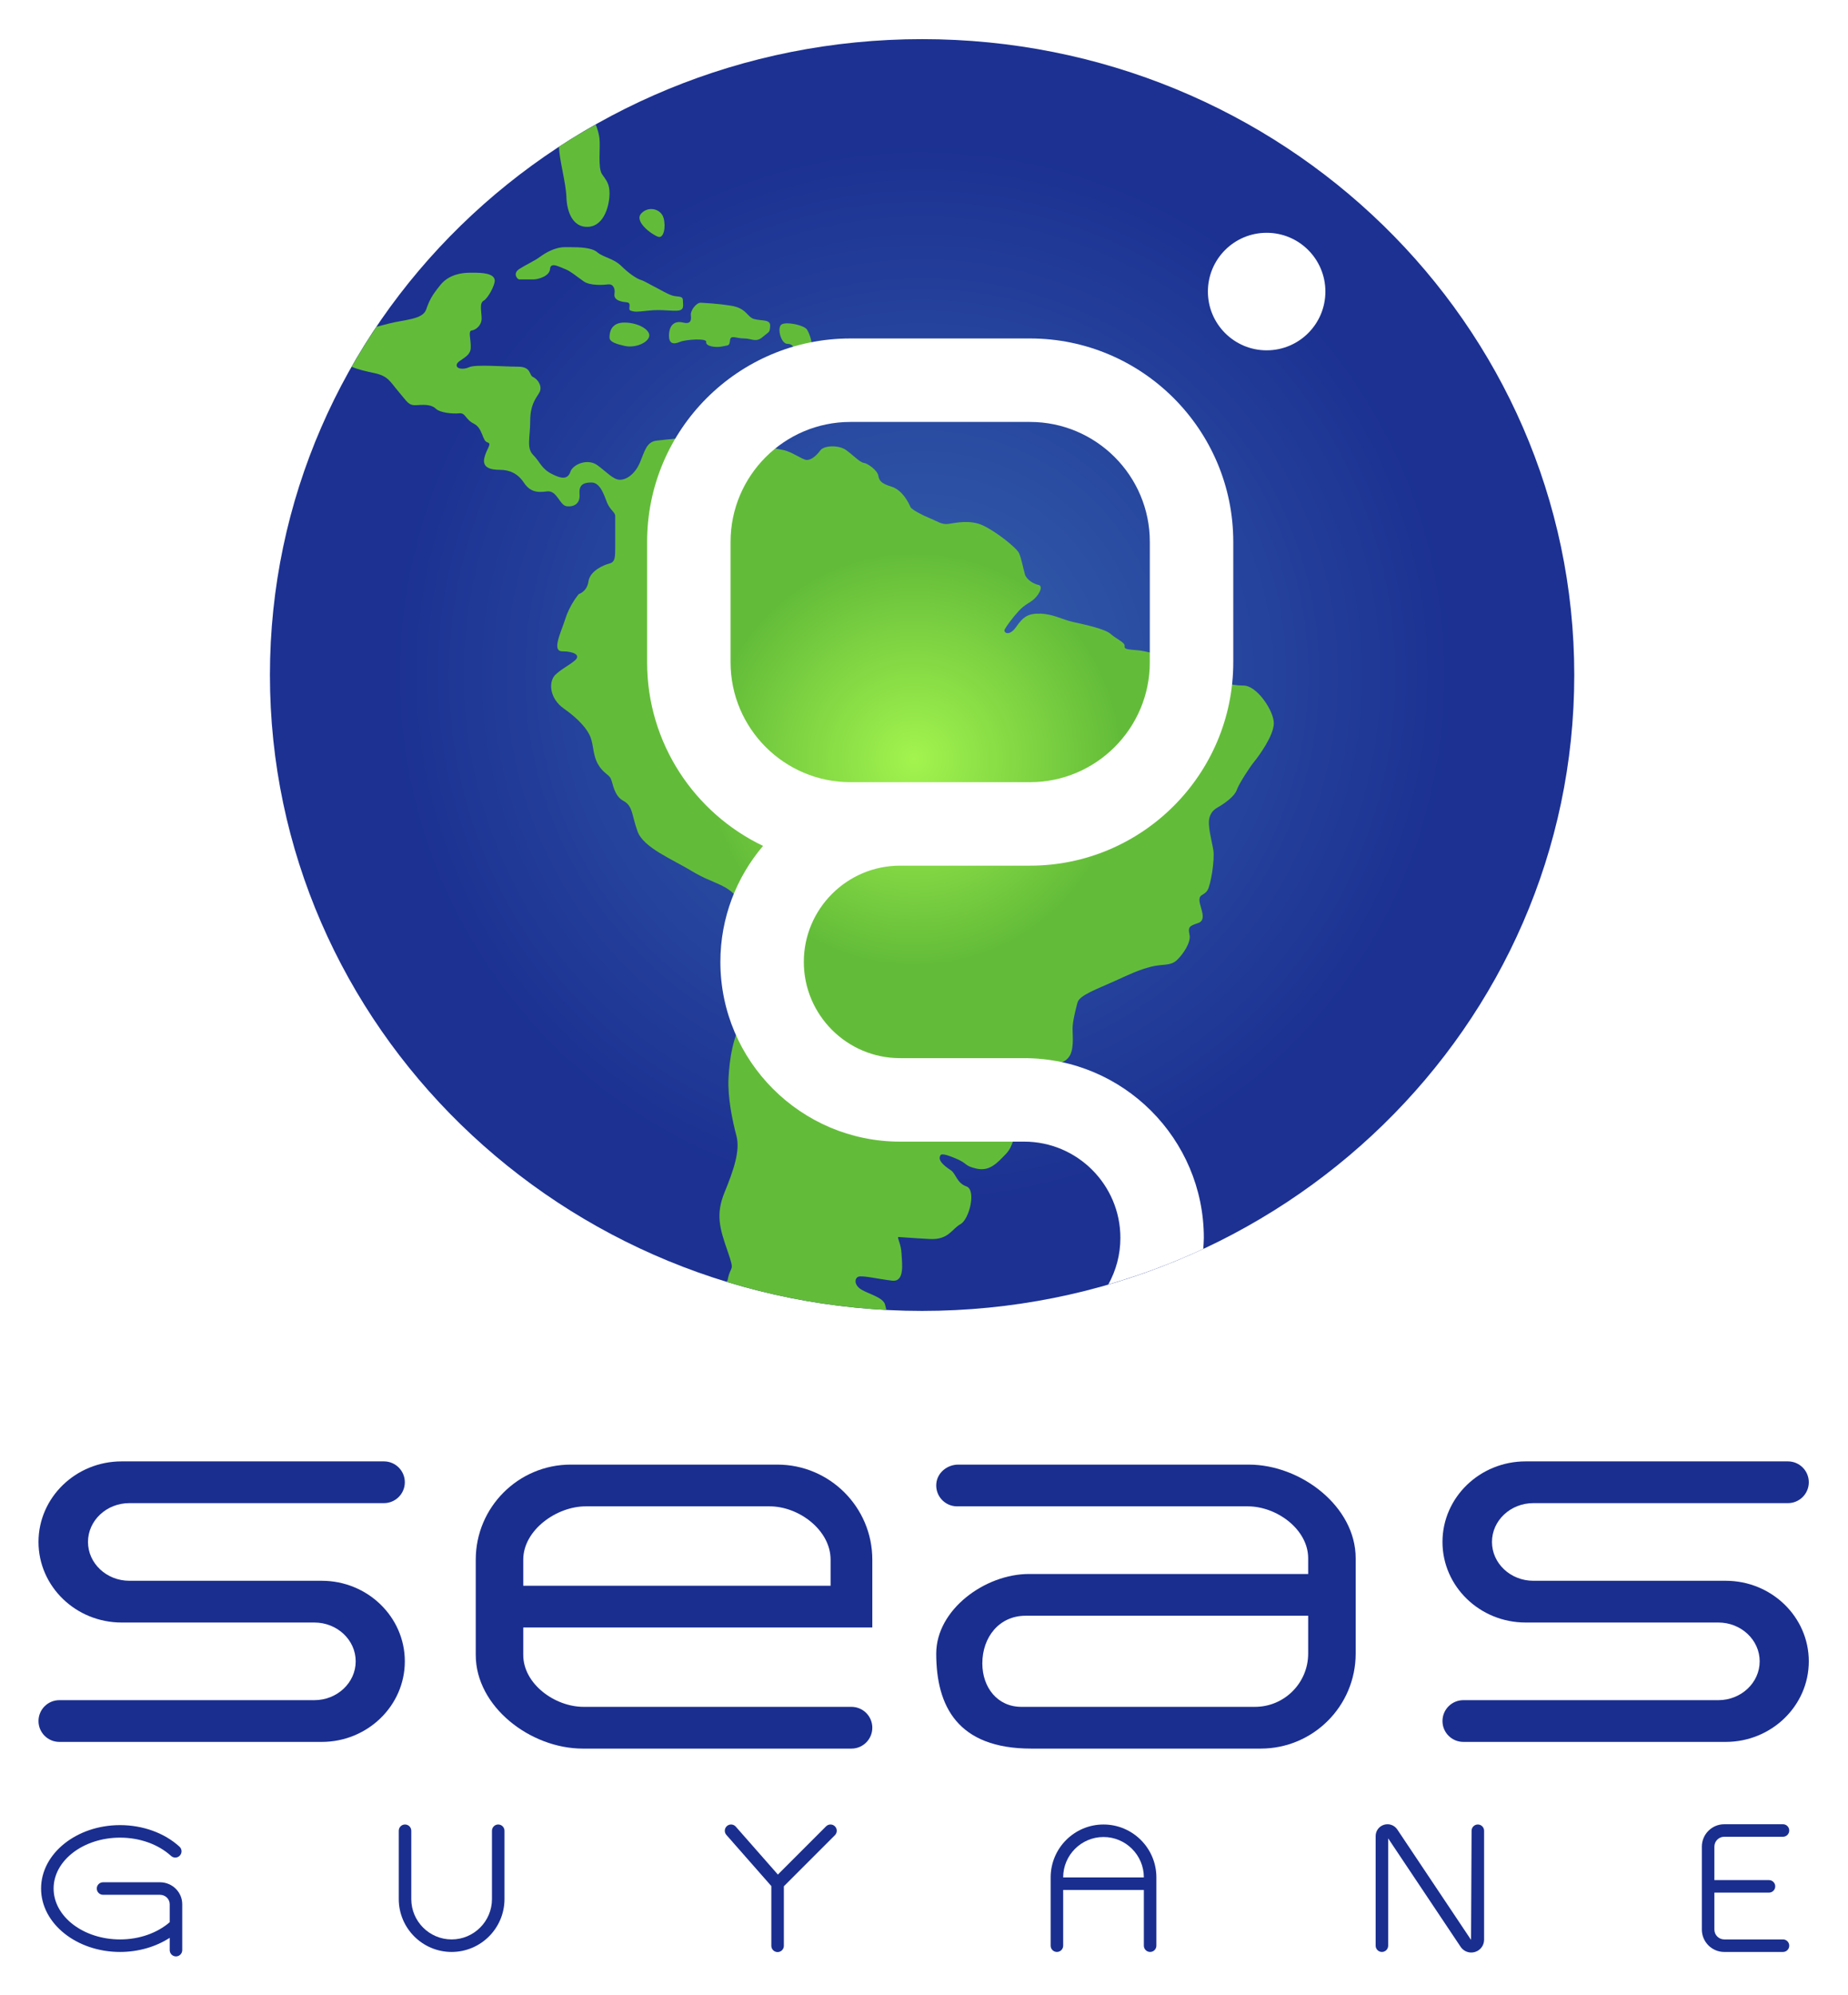 <?xml version="1.0" encoding="UTF-8" standalone="no"?>
<!-- Created with Inkscape (http://www.inkscape.org/) -->

<svg
   version="1.1"
   id="svg2"
   xml:space="preserve"
   width="717.62"
   height="774.466"
   viewBox="0 0 717.62 774.466"
   sodipodi:docname="logo.svg"
   inkscape:version="1.1.2 (0a00cf5339, 2022-02-04)"
   xmlns:inkscape="http://www.inkscape.org/namespaces/inkscape"
   xmlns:sodipodi="http://sodipodi.sourceforge.net/DTD/sodipodi-0.dtd"
   xmlns="http://www.w3.org/2000/svg"
   xmlns:svg="http://www.w3.org/2000/svg"><sodipodi:namedview
     id="namedview106"
     pagecolor="#ffffff"
     bordercolor="#666666"
     borderopacity="1.0"
     inkscape:pageshadow="2"
     inkscape:pageopacity="0.0"
     inkscape:pagecheckerboard="0"
     showgrid="false"
     inkscape:snap-bbox="true"
     inkscape:snap-global="true"
     inkscape:bbox-nodes="true"
     inkscape:snap-page="true"
     inkscape:zoom="0.98261307"
     inkscape:cx="358.73734"
     inkscape:cy="387.23279"
     inkscape:window-width="1920"
     inkscape:window-height="1008"
     inkscape:window-x="0"
     inkscape:window-y="0"
     inkscape:window-maximized="1"
     inkscape:current-layer="svg2" /><defs
     id="defs6"><radialGradient
       fx="0"
       fy="0"
       cx="0"
       cy="0"
       r="1"
       gradientUnits="userSpaceOnUse"
       gradientTransform="matrix(187.6,0,0,-187.6,409.913,398.601)"
       spreadMethod="pad"
       id="radialGradient28"><stop
         style="stop-opacity:1;stop-color:#3562ae"
         offset="0"
         id="stop22" /><stop
         style="stop-opacity:1;stop-color:#1c3192"
         offset="0.825"
         id="stop24" /><stop
         style="stop-opacity:1;stop-color:#1c3192"
         offset="1"
         id="stop26" /></radialGradient><radialGradient
       fx="0"
       fy="0"
       cx="0"
       cy="0"
       r="1"
       gradientUnits="userSpaceOnUse"
       gradientTransform="matrix(160.075,0,0,-160.075,407.558,374.102)"
       spreadMethod="pad"
       id="radialGradient50"><stop
         style="stop-opacity:1;stop-color:#a3f44e"
         offset="0"
         id="stop44" /><stop
         style="stop-opacity:1;stop-color:#63bc39"
         offset="0.375"
         id="stop46" /><stop
         style="stop-opacity:1;stop-color:#63bc39"
         offset="1"
         id="stop48" /></radialGradient><radialGradient
       fx="0"
       fy="0"
       cx="0"
       cy="0"
       r="1"
       gradientUnits="userSpaceOnUse"
       gradientTransform="matrix(160.075,0,0,-160.075,407.558,374.102)"
       spreadMethod="pad"
       id="radialGradient72"><stop
         style="stop-opacity:1;stop-color:#a3f44e"
         offset="0"
         id="stop66" /><stop
         style="stop-opacity:1;stop-color:#63bc39"
         offset="0.375"
         id="stop68" /><stop
         style="stop-opacity:1;stop-color:#63bc39"
         offset="1"
         id="stop70" /></radialGradient><radialGradient
       fx="0"
       fy="0"
       cx="0"
       cy="0"
       r="1"
       gradientUnits="userSpaceOnUse"
       gradientTransform="matrix(160.075,0,0,-160.075,407.558,374.102)"
       spreadMethod="pad"
       id="radialGradient94"><stop
         style="stop-opacity:1;stop-color:#a3f44e"
         offset="0"
         id="stop88" /><stop
         style="stop-opacity:1;stop-color:#63bc39"
         offset="0.375"
         id="stop90" /><stop
         style="stop-opacity:1;stop-color:#63bc39"
         offset="1"
         id="stop92" /></radialGradient><radialGradient
       fx="0"
       fy="0"
       cx="0"
       cy="0"
       r="1"
       gradientUnits="userSpaceOnUse"
       gradientTransform="matrix(160.075,0,0,-160.075,407.558,374.102)"
       spreadMethod="pad"
       id="radialGradient116"><stop
         style="stop-opacity:1;stop-color:#a3f44e"
         offset="0"
         id="stop110" /><stop
         style="stop-opacity:1;stop-color:#63bc39"
         offset="0.375"
         id="stop112" /><stop
         style="stop-opacity:1;stop-color:#63bc39"
         offset="1"
         id="stop114" /></radialGradient><radialGradient
       fx="0"
       fy="0"
       cx="0"
       cy="0"
       r="1"
       gradientUnits="userSpaceOnUse"
       gradientTransform="matrix(160.075,0,0,-160.075,407.558,374.102)"
       spreadMethod="pad"
       id="radialGradient138"><stop
         style="stop-opacity:1;stop-color:#a3f44e"
         offset="0"
         id="stop132" /><stop
         style="stop-opacity:1;stop-color:#63bc39"
         offset="0.375"
         id="stop134" /><stop
         style="stop-opacity:1;stop-color:#63bc39"
         offset="1"
         id="stop136" /></radialGradient><radialGradient
       fx="0"
       fy="0"
       cx="0"
       cy="0"
       r="1"
       gradientUnits="userSpaceOnUse"
       gradientTransform="matrix(160.075,0,0,-160.075,407.558,374.102)"
       spreadMethod="pad"
       id="radialGradient160"><stop
         style="stop-opacity:1;stop-color:#a3f44e"
         offset="0"
         id="stop154" /><stop
         style="stop-opacity:1;stop-color:#63bc39"
         offset="0.375"
         id="stop156" /><stop
         style="stop-opacity:1;stop-color:#63bc39"
         offset="1"
         id="stop158" /></radialGradient><radialGradient
       fx="0"
       fy="0"
       cx="0"
       cy="0"
       r="1"
       gradientUnits="userSpaceOnUse"
       gradientTransform="matrix(160.075,0,0,-160.075,407.558,374.102)"
       spreadMethod="pad"
       id="radialGradient182"><stop
         style="stop-opacity:1;stop-color:#a3f44e"
         offset="0"
         id="stop176" /><stop
         style="stop-opacity:1;stop-color:#63bc39"
         offset="0.375"
         id="stop178" /><stop
         style="stop-opacity:1;stop-color:#63bc39"
         offset="1"
         id="stop180" /></radialGradient><clipPath
       clipPathUnits="userSpaceOnUse"
       id="clipPath192"><path
         d="M 0,595.276 H 841.89 V 0 H 0 Z"
         id="path190" /></clipPath></defs><rect
     style="fill:#ffffff;fill-opacity:1;stroke-width:1.002;stroke-linecap:round;stroke-linejoin:round"
     id="rect945"
     width="717.62"
     height="774.466"
     x="0"
     y="0" /><g
     id="g8"
     transform="matrix(1.333,0,0,-1.333,-188.342,793.38)"><g
       id="g1123"><g
         id="g10"><g
           id="g12"><g
             id="g18"><g
               id="g20"><path
                 d="m 219.927,398.601 c 0,-102.274 85.06,-185.184 189.985,-185.184 v 0 c 104.927,0 189.987,82.91 189.987,185.184 v 0 c 0,102.274 -85.06,185.184 -189.987,185.184 v 0 c -104.925,0 -189.985,-82.91 -189.985,-185.184"
                 style="fill:url(#radialGradient28);stroke:none"
                 id="path30" /></g></g></g></g><g
         id="g32"><g
           id="g34"><g
             id="g40"><g
               id="g42"><path
                 d="m 305.857,523.201 c -3.033,0 -5.776,-1.734 -7.366,-2.889 v 0 c -1.588,-1.156 -3.899,-2.167 -5.921,-3.466 v 0 c -2.021,-1.3 -0.578,-3.033 0,-3.033 v 0 h 4.189 c 1.155,0 4.621,0.866 4.765,3.033 v 0 c 0.145,2.166 2.744,0.577 4.333,0 v 0 c 1.588,-0.578 3.611,-2.311 5.488,-3.611 v 0 c 1.878,-1.3 5.619,-1.065 7.221,-0.867 v 0 c 1.166,0.145 2.022,-1.011 1.733,-2.743 v 0 c -0.289,-1.733 1.589,-2.311 3.466,-2.455 v 0 c 1.877,-0.145 0.145,-2.166 1.301,-2.48 v 0 c 1.154,-0.312 1.299,-0.409 5.054,0.025 v 0 c 2.189,0.252 3.985,0.161 5.532,0.069 v 0 c 1.106,-0.065 2.086,-0.131 2.989,-0.069 v 0 c 2.166,0.144 1.589,1.588 1.589,3.032 v 0 c 0,1.444 -1.734,0.866 -3.322,1.444 v 0 c -1.589,0.578 -3.177,1.589 -4.622,2.311 v 0 c -1.444,0.722 -3.322,1.878 -4.332,2.167 v 0 c -1.011,0.289 -3.322,1.732 -5.632,4.019 v 0 c -2.312,2.287 -5.2,2.48 -7.077,4.068 v 0 c -1.589,1.345 -5.042,1.448 -7.904,1.448 v 0 c -0.519,0 -1.019,-0.003 -1.484,-0.003"
                 style="fill:url(#radialGradient50);stroke:none"
                 id="path52" /></g></g></g></g><g
         id="g54"><g
           id="g56"><g
             id="g62"><g
               id="g64"><path
                 d="m 318.855,496.915 c 0,-1.299 1.801,-1.866 4.332,-2.454 v 0 c 3.104,-0.722 6.788,0.866 7.222,2.743 v 0 c 0.433,1.878 -3.178,4.044 -7.222,4.044 v 0 c -4.043,0 -4.332,-3.032 -4.332,-4.333"
                 style="fill:url(#radialGradient72);stroke:none"
                 id="path74" /></g></g></g></g><g
         id="g76"><g
           id="g78"><g
             id="g84"><g
               id="g86"><path
                 d="m 342.54,503.415 c 0.145,-1.3 0.145,-2.744 -2.241,-2.167 v 0 c -2.385,0.578 -3.969,-0.577 -4.114,-3.482 v 0 c -0.144,-2.905 1.445,-2.872 3.178,-2.15 v 0 c 1.732,0.722 7.905,1.127 7.654,0 v 0 c -0.288,-1.3 2.889,-1.733 4.622,-1.333 v 0 c 1.732,0.399 2.166,0.033 2.31,1.766 v 0 c 0.144,1.733 1.734,0.578 4.044,0.578 v 0 c 2.311,0 3.466,-1.3 5.488,0.433 v 0 c 2.022,1.733 2.022,1.156 2.166,3.177 v 0 c 0.145,2.022 -2.455,1.445 -4.621,2.022 v 0 c -2.166,0.578 -2.166,3.177 -6.788,3.899 v 0 c -4.621,0.723 -7.221,0.723 -8.665,0.867 v 0 c -0.041,0.004 -0.082,0.006 -0.124,0.006 v 0 c -1.418,0 -3.049,-2.353 -2.909,-3.616"
                 style="fill:url(#radialGradient94);stroke:none"
                 id="path96" /></g></g></g></g><g
         id="g98"><g
           id="g100"><g
             id="g106"><g
               id="g108"><path
                 d="m 368.824,500.585 c -1.155,-1.096 0,-5.547 1.878,-5.547 v 0 c 1.877,0 1.778,-1.478 3.033,-3.466 v 0 c 1.444,-2.289 3.611,-1.3 4.044,1.011 v 0 c 0.433,2.311 -0.578,5.344 -1.416,6.643 v 0 c -0.604,0.936 -3.646,1.797 -5.734,1.797 v 0 c -0.813,0 -1.481,-0.131 -1.805,-0.438"
                 style="fill:url(#radialGradient116);stroke:none"
                 id="path118" /></g></g></g></g><g
         id="g120"><g
           id="g122"><g
             id="g128"><g
               id="g130"><path
                 d="m 328.098,533.021 c -2.167,-2.311 3,-6.124 4.91,-6.788 v 0 c 1.663,-0.577 2.311,2.889 1.589,5.488 v 0 c -0.443,1.594 -1.972,2.59 -3.587,2.591 v 0 c -1.02,0 -2.074,-0.397 -2.912,-1.291"
                 style="fill:url(#radialGradient138);stroke:none"
                 id="path140" /></g></g></g></g><g
         id="g142"><g
           id="g144"><g
             id="g150"><g
               id="g152"><path
                 d="m 278.165,515.763 c -2.311,0 -6.102,-0.506 -8.557,-3.539 v 0 c -2.456,-3.033 -3.177,-4.332 -4.189,-7.22 v 0 c -1.011,-2.889 -6.354,-2.889 -10.832,-4.044 v 0 c -1.559,-0.403 -2.652,-0.697 -3.606,-0.938 v 0 c -2.55,-3.79 -4.971,-7.671 -7.237,-11.648 v 0 c 1.859,-0.819 4.25,-1.342 6.656,-1.857 v 0 c 4.043,-0.866 4.476,-2.455 7.077,-5.488 v 0 c 2.599,-3.033 2.816,-4.043 5.415,-3.827 v 0 c 2.6,0.216 4.332,0 5.416,-1.083 v 0 c 1.083,-1.083 4.765,-1.517 6.715,-1.3 v 0 c 1.95,0.217 1.733,-1.733 4.332,-3.033 v 0 c 2.601,-1.299 2.384,-4.982 3.9,-5.415 v 0 c 1.517,-0.434 -0.217,-1.733 -0.867,-4.549 v 0 c -0.649,-2.817 1.734,-3.466 4.55,-3.466 v 0 c 2.816,0 5.199,-1.084 6.932,-3.683 v 0 c 1.733,-2.6 3.683,-3.033 6.716,-2.6 v 0 c 3.033,0.434 3.682,-4.116 5.849,-4.333 v 0 c 2.166,-0.217 3.899,0.867 3.682,3.466 v 0 c -0.216,2.6 0.867,3.467 3.466,3.467 v 0 c 2.601,0 3.683,-3.683 4.55,-5.849 v 0 c 0.867,-2.167 2.383,-2.817 2.383,-3.9 v 0 -8.665 c 0,-3.466 0,-4.767 -1.733,-5.199 v 0 c -1.733,-0.433 -5.633,-2.167 -6.065,-5.2 v 0 c -0.434,-3.032 -2.817,-3.683 -2.817,-3.683 v 0 c 0,0 -2.6,-3.033 -3.899,-7.148 v 0 c -1.301,-4.116 -4.117,-9.532 -0.867,-9.532 v 0 c 3.25,0 5.415,-1.083 3.683,-2.599 v 0 c -1.733,-1.517 -3.466,-2.167 -5.632,-4.116 v 0 c -2.167,-1.95 -1.951,-6.933 2.382,-9.966 v 0 c 4.333,-3.033 6.933,-6.065 7.799,-8.448 v 0 c 0.866,-2.383 0.65,-5.199 2.167,-7.799 v 0 c 1.516,-2.6 3.032,-2.817 3.682,-4.116 v 0 c 0.65,-1.3 0.866,-4.983 3.682,-6.499 v 0 c 2.817,-1.517 2.384,-4.116 4.117,-8.882 v 0 c 1.732,-4.766 9.965,-8.015 16.031,-11.698 v 0 c 6.065,-3.682 10.47,-3.61 13.647,-8.521 v 0 c 3.177,-4.91 5.489,-26.284 1.734,-32.928 v 0 c -3.756,-6.643 -4.622,-13.287 -4.909,-18.774 v 0 c -0.286,-5.488 1.153,-12.421 2.309,-16.754 v 0 c 1.155,-4.332 -0.867,-10.108 -3.466,-16.463 v 0 c -2.6,-6.355 -1.445,-10.399 0.867,-17.042 v 0 c 2.31,-6.643 0.865,-3.755 0,-8.665 v 0 c 0,0 -0.178,-0.105 -0.44,-0.277 v 0 c 14.868,-4.563 30.523,-7.393 46.719,-8.245 v 0 c -0.154,0.602 -0.287,1.11 -0.354,1.445 v 0 c -0.433,2.167 -4.766,3.177 -6.932,4.477 v 0 c -2.166,1.3 -2.022,3.322 -0.867,3.755 v 0 c 1.156,0.434 6.066,-0.722 9.821,-1.155 v 0 c 3.755,-0.434 2.888,5.054 2.744,7.943 v 0 c -0.145,2.889 -1.444,4.766 -0.867,4.766 v 0 c 0.578,0 3.611,-0.289 9.099,-0.578 v 0 c 5.488,-0.289 6.354,2.888 8.954,4.333 v 0 c 2.6,1.444 4.622,9.965 1.733,10.976 v 0 c -2.888,1.011 -3.033,3.755 -4.622,4.766 v 0 c -1.588,1.01 -3.32,2.455 -3.177,3.61 v 0 c 0.145,1.155 0.578,1.444 4.477,-0.144 v 0 c 3.9,-1.589 2.455,-2.167 6.211,-3.033 v 0 c 3.755,-0.866 5.921,1.444 8.665,4.332 v 0 c 2.744,2.889 2.455,7.511 4.622,12.999 v 0 c 2.166,5.487 6.354,8.231 8.665,11.264 v 0 c 2.31,3.033 2.888,1.589 4.765,3.611 v 0 c 1.878,2.022 1.3,6.499 1.3,8.52 v 0 c 0,2.023 0.867,5.489 1.445,7.655 v 0 c 0.577,2.166 6.065,4.044 10.831,6.234 v 0 c 4.765,2.191 7.222,3.298 10.543,4.164 v 0 c 3.321,0.867 5.633,0.144 7.51,1.878 v 0 c 1.878,1.732 4.188,5.199 3.755,7.365 v 0 c -0.434,2.167 -0.289,2.6 2.455,3.466 v 0 c 2.744,0.867 0.578,4.477 0.433,6.499 v 0 c -0.144,2.023 1.3,1.445 2.311,3.033 v 0 c 1.011,1.589 2.167,8.954 1.733,11.699 v 0 c -0.433,2.744 -1.733,7.076 -1.156,9.386 v 0 c 0.578,2.312 2.166,2.89 3.322,3.611 v 0 c 1.156,0.722 4.044,2.744 4.621,4.477 v 0 c 0.578,1.733 3.755,6.644 5.056,8.232 v 0 c 1.299,1.589 5.776,7.655 5.776,11.265 v 0 c 0,3.61 -4.91,10.976 -8.809,10.976 v 0 c -3.9,0 -8.665,1.3 -12.42,4.044 v 0 c -3.756,2.744 -14.876,5.921 -18.197,6.21 v 0 c -3.322,0.289 -4.189,0.289 -4.045,1.299 v 0 c 0.145,1.012 -2.455,2.023 -4.044,3.467 v 0 c -1.588,1.444 -7.509,2.744 -10.831,3.466 v 0 c -3.321,0.722 -5.776,2.31 -9.553,2.455 v 0 c -3.775,0.144 -5.178,-1.011 -7.2,-3.9 v 0 c -2.022,-2.888 -3.755,-1.588 -3.322,-0.721 v 0 c 0.434,0.866 2.312,3.466 4.189,5.488 v 0 c 1.877,2.021 3.177,2.166 4.621,3.61 v 0 c 1.444,1.444 2.456,3.611 1.011,3.899 v 0 c -1.444,0.289 -3.466,1.589 -3.9,3.034 v 0 c -0.432,1.444 -1.01,4.621 -1.732,6.209 v 0 c -0.723,1.589 -6.788,6.355 -10.543,8.088 v 0 c -3.754,1.733 -7.943,0.722 -9.965,0.434 v 0 c -2.022,-0.289 -3.177,0.722 -5.344,1.588 v 0 c -2.166,0.867 -5.488,2.599 -5.777,3.321 v 0 c -0.289,0.723 -2.166,4.911 -5.487,5.922 v 0 c -3.322,1.011 -3.611,1.878 -3.9,3.321 v 0 c -0.289,1.445 -3.033,3.467 -4.188,3.611 v 0 c -1.155,0.145 -3.177,2.311 -5.199,3.755 v 0 c -2.022,1.444 -6.355,1.444 -7.51,-0.144 v 0 c -1.156,-1.589 -2.744,-2.889 -4.044,-2.744 v 0 c -1.299,0.144 -4.333,2.455 -6.788,2.888 v 0 c -2.455,0.434 -15.742,3.322 -22.096,3.611 v 0 c -6.354,0.288 -11.409,-0.578 -14.587,-0.867 v 0 c -3.177,-0.289 -3.61,-3.177 -5.054,-6.499 v 0 c -1.445,-3.322 -3.9,-4.91 -5.777,-4.91 v 0 c -1.878,0 -3.611,2.022 -6.499,4.188 v 0 c -2.888,2.167 -7.221,0.289 -7.944,-1.877 v 0 c -0.721,-2.167 -2.455,-2.167 -5.487,-0.578 v 0 c -3.033,1.588 -3.322,3.466 -5.344,5.488 v 0 c -2.022,2.022 -0.867,5.199 -0.867,9.82 v 0 c 0,4.622 1.445,6.355 2.6,8.232 v 0 c 1.156,1.878 -0.433,4.044 -1.733,4.622 v 0 c -1.3,0.578 -0.433,3.033 -4.477,3.033 v 0 c -4.043,0 -12.276,0.722 -14.153,-0.145 v 0 c -1.877,-0.866 -4.044,-0.433 -3.611,0.867 v 0 c 0.434,1.299 3.9,2.022 4.044,4.621 v 0 c 0.145,2.6 -0.866,5.055 0.289,5.199 v 0 c 1.155,0.145 2.889,1.445 2.889,3.466 v 0 c 0,2.023 -0.723,4.478 0.577,5.2 v 0 c 1.3,0.721 3.309,4.546 3.249,5.885 v 0 c -0.094,2.144 -3.812,2.278 -6.288,2.278 v 0 c -0.353,0 -0.68,-0.003 -0.968,-0.003"
                 style="fill:url(#radialGradient160);stroke:none"
                 id="path162" /></g></g></g></g><g
         id="g164"><g
           id="g166"><g
             id="g172"><g
               id="g174"><path
                 d="m 304.137,552.438 c 0.071,-3.794 2.011,-10.398 2.154,-14.651 v 0 c 0.144,-4.333 1.882,-8.928 6.354,-8.665 v 0 c 4.91,0.289 6.21,6.787 6.21,9.676 v 0 c 10e-4,2.888 -0.866,3.754 -2.167,5.632 v 0 c -1.299,1.877 -0.433,7.654 -0.774,10.543 v 0 c -0.118,0.996 -0.512,2.504 -1.062,3.938 v 0 c -3.643,-2.057 -7.231,-4.192 -10.715,-6.473"
                 style="fill:url(#radialGradient182);stroke:none"
                 id="path184" /></g></g></g></g><g
         id="g186"><g
           id="g188"
           clip-path="url(#clipPath192)"><g
             id="g194"
             transform="translate(476.25,402.302)"><path
               d="m 0,0 c 0,-19.248 -15.66,-34.908 -34.908,-34.908 h -6.119 -31.737 -14.461 c -19.248,0 -34.907,15.66 -34.907,34.908 v 35.094 c 0,19.248 15.659,34.908 34.907,34.908 h 52.317 C -15.66,70.002 0,54.342 0,35.094 Z m -34.908,94.313 h -52.317 c -32.653,0 -59.218,-26.565 -59.218,-59.219 V 0 c 0,-23.549 13.819,-43.927 33.771,-53.463 -7.738,-9.126 -12.432,-20.911 -12.432,-33.786 0,-28.859 23.48,-52.339 52.34,-52.339 h 14.107 5.174 16.88 c 15.456,0 28.029,-12.576 28.029,-28.031 0,-4.919 -1.283,-9.54 -3.517,-13.562 9.554,2.77 18.806,6.224 27.665,10.357 0.065,1.066 0.163,2.123 0.163,3.205 0,28.862 -23.48,52.342 -52.34,52.342 h -16.88 -5.174 -14.107 c -15.456,0 -28.029,12.573 -28.029,28.028 0,15.456 12.573,28.03 28.029,28.03 h 31.737 6.119 c 32.654,0 59.219,26.565 59.219,59.219 v 35.094 c 0,32.654 -26.565,59.219 -59.219,59.219"
               style="fill:#ffffff;fill-opacity:1;fill-rule:nonzero;stroke:none"
               id="path196" /></g><g
             id="g198"
             transform="translate(527.399,510.275)"><path
               d="m 0,0 c 0,-9.452 -7.662,-17.114 -17.114,-17.114 -9.452,0 -17.114,7.662 -17.114,17.114 0,9.452 7.662,17.114 17.114,17.114 C -7.662,17.114 0,9.452 0,0"
               style="fill:#ffffff;fill-opacity:1;fill-rule:nonzero;stroke:none"
               id="path200" /></g><g
             id="g202"
             transform="translate(178.972,157.441)"><path
               d="m 0,0 h 74.172 c 3.357,0 6.078,2.721 6.078,6.078 0,3.357 -2.721,6.077 -6.078,6.077 H -2.263 c -13.346,0 -24.202,-10.524 -24.202,-23.461 0,-12.936 10.856,-23.463 24.202,-23.463 H 21.494 32.29 53.892 c 6.643,0 12.048,-5.071 12.048,-11.305 0,-6.235 -5.405,-11.308 -12.048,-11.308 h -74.28 c -3.357,0 -6.077,-2.721 -6.077,-6.078 0,-3.357 2.72,-6.078 6.077,-6.078 h 76.435 c 13.346,0 24.203,10.525 24.203,23.464 0,12.936 -10.857,23.461 -24.203,23.461 H 32.29 21.494 0 c -6.643,0 -12.047,5.073 -12.047,11.307 C -12.047,-5.071 -6.643,0 0,0"
               style="fill:#1a2e90;fill-opacity:1;fill-rule:nonzero;stroke:none"
               id="path204" /></g><g
             id="g206"
             transform="translate(644.019,134.827)"><path
               d="m 0,0 h -23.757 -10.796 -21.494 c -6.643,0 -12.047,5.073 -12.047,11.308 0,6.234 5.404,11.305 12.047,11.305 h 74.172 c 3.357,0 6.078,2.721 6.078,6.078 0,3.357 -2.721,6.078 -6.078,6.078 h -76.434 c -13.346,0 -24.203,-10.525 -24.203,-23.461 0,-12.937 10.857,-23.463 24.203,-23.463 h 23.756 10.796 21.603 c 6.643,0 12.047,-5.072 12.047,-11.306 0,-6.234 -5.404,-11.308 -12.047,-11.308 h -74.28 c -3.357,0 -6.078,-2.721 -6.078,-6.078 0,-3.357 2.721,-6.077 6.078,-6.077 H 0 c 13.346,0 24.203,10.524 24.203,23.463 C 24.203,-10.524 13.346,0 0,0"
               style="fill:#1a2e90;fill-opacity:1;fill-rule:nonzero;stroke:none"
               id="path208" /></g><g
             id="g210"
             transform="translate(383.255,133.384)"><path
               d="M 0,0 H -2.299 -89.53 v 7.607 c 0,8.554 9.644,15.512 18.198,15.512 h 53.58 C -9.198,23.119 0,16.161 0,7.607 Z m -15.514,35.275 h -60.187 c -15.257,0 -27.669,-12.412 -27.669,-27.668 V 0 -12.155 -20.173 c 0,-15.03 15.914,-27.257 31.171,-27.257 H 6.078 c 3.357,0 6.077,2.721 6.077,6.078 0,3.357 -2.72,6.077 -6.077,6.077 H -71.91 c -8.554,0 -17.62,6.776 -17.62,15.102 v 8.018 H -2.299 12.155 V 7.607 c 0,15.256 -12.411,27.668 -27.669,27.668"
               style="fill:#1a2e90;fill-opacity:1;fill-rule:nonzero;stroke:none"
               id="path212" /></g><g
             id="g214"
             transform="translate(522.381,113.622)"><path
               d="m 0,0 c 0,-8.567 -6.945,-15.512 -15.512,-15.512 h -68.031 c -6.988,0 -11.378,5.665 -11.378,12.654 0,7.667 4.939,13.882 12.606,13.882 H 0 Z m -17.331,55.037 h -84.598 c -3.179,0 -6.076,-2.288 -6.392,-5.452 -0.364,-3.638 2.483,-6.704 6.046,-6.704 h 84.656 C -9.065,42.881 0,36.105 0,27.779 V 23.18 h -81.346 c -12.802,0 -27.007,-10.378 -27.007,-23.18 0,-15.281 6.211,-27.668 27.668,-27.668 h 66.856 c 15.282,0 27.669,12.388 27.669,27.669 v 7.606 12.155 8.017 c 0,15.031 -15.913,27.258 -31.171,27.258"
               style="fill:#1a2e90;fill-opacity:1;fill-rule:nonzero;stroke:none"
               id="path216" /></g><g
             id="g218"
             transform="translate(286.432,63.851)"><path
               d="m 0,0 c -1.007,0 -1.823,-0.817 -1.823,-1.823 v -19.895 c 0,-6.479 -5.272,-11.752 -11.752,-11.752 -6.48,0 -11.752,5.273 -11.752,11.752 v 19.895 c 0,1.006 -0.817,1.823 -1.823,1.823 -1.007,0 -1.824,-0.817 -1.824,-1.823 v -19.895 c 0,-8.49 6.908,-15.399 15.399,-15.399 8.491,0 15.398,6.909 15.398,15.399 V -1.823 C 1.823,-0.817 1.007,0 0,0"
               style="fill:#1a2e90;fill-opacity:1;fill-rule:nonzero;stroke:none"
               id="path220" /></g><g
             id="g222"
             transform="translate(474.515,48.434)"><path
               d="m 0,0 h -23.505 v 0.019 c 0,6.479 5.272,11.752 11.752,11.752 C -5.273,11.771 0,6.498 0,0.019 Z m -11.753,15.417 c -8.491,0 -15.398,-6.908 -15.398,-15.398 v -19.895 c 0,-1.007 0.816,-1.823 1.823,-1.823 1.006,0 1.823,0.816 1.823,1.823 V -3.647 H 0 v -16.229 c 0,-1.007 0.817,-1.823 1.823,-1.823 1.007,0 1.824,0.816 1.824,1.823 V 0.019 c 0,8.49 -6.909,15.398 -15.4,15.398"
               style="fill:#1a2e90;fill-opacity:1;fill-rule:nonzero;stroke:none"
               id="path224" /></g><g
             id="g226"
             transform="translate(381.941,63.317)"><path
               d="M 0,0 -14.042,-14.043 -26.31,-0.085 c -0.665,0.757 -1.815,0.83 -2.573,0.166 -0.757,-0.665 -0.831,-1.816 -0.167,-2.574 l 13.104,-14.906 v -17.396 c 0,-1.007 0.817,-1.823 1.824,-1.823 1.006,0 1.823,0.816 1.823,1.823 v 17.338 L 2.578,-2.578 C 3.29,-1.866 3.29,-0.712 2.578,0 1.866,0.712 0.712,0.712 0,0"
               style="fill:#1a2e90;fill-opacity:1;fill-rule:nonzero;stroke:none"
               id="path228" /></g><g
             id="g230"
             transform="translate(571.808,63.851)"><path
               d="M 0,0 C -1.007,0 -1.823,-0.817 -1.823,-1.823 L -1.98,-33.598 -23.461,-1.46 c -0.849,1.27 -2.408,1.826 -3.864,1.382 -1.462,-0.444 -2.444,-1.769 -2.444,-3.296 v -31.92 c 0,-1.006 0.817,-1.823 1.823,-1.823 1.007,0 1.824,0.817 1.824,1.823 v 31.253 l 21.11,-31.585 c 0.709,-1.059 1.871,-1.659 3.091,-1.659 0.364,0 0.733,0.052 1.096,0.163 1.584,0.48 2.648,1.916 2.648,3.571 V -1.823 C 1.823,-0.817 1.007,0 0,0"
               style="fill:#1a2e90;fill-opacity:1;fill-rule:nonzero;stroke:none"
               id="path232" /></g><g
             id="g234"
             transform="translate(660.7,30.381)"><path
               d="m 0,0 h -17.114 c -1.582,0 -2.87,1.287 -2.87,2.87 V 13.63 H -4.08 c 1.007,0 1.823,0.816 1.823,1.823 0,1.007 -0.816,1.823 -1.823,1.823 h -15.904 v 9.751 c 0,1.583 1.288,2.87 2.87,2.87 H 0 c 1.007,0 1.823,0.817 1.823,1.823 0,1.007 -0.816,1.824 -1.823,1.824 h -17.114 c -3.593,0 -6.517,-2.923 -6.517,-6.517 V 2.87 c 0,-3.594 2.924,-6.517 6.517,-6.517 H 0 c 1.007,0 1.823,0.817 1.823,1.824 C 1.823,-0.817 1.007,0 0,0"
               style="fill:#1a2e90;fill-opacity:1;fill-rule:nonzero;stroke:none"
               id="path236" /></g><g
             id="g238"
             transform="translate(187.89,47.026)"><path
               d="m 0,0 h -16.581 c -1.006,0 -1.823,-0.817 -1.823,-1.823 0,-1.007 0.817,-1.824 1.823,-1.824 H 0 c 1.568,0 2.843,-1.232 2.843,-2.744 v -5.241 c -3.69,-3.183 -8.9,-5.013 -14.46,-5.013 -10.679,0 -19.367,6.65 -19.367,14.822 0,8.171 8.688,14.821 19.367,14.821 5.733,0 11.145,-1.942 14.848,-5.325 0.741,-0.679 1.897,-0.629 2.576,0.116 0.679,0.744 0.627,1.897 -0.116,2.576 -4.367,3.991 -10.675,6.28 -17.308,6.28 -12.69,0 -23.014,-8.286 -23.014,-18.468 0,-10.183 10.324,-18.469 23.014,-18.469 5.323,0 10.398,1.483 14.46,4.117 v -3.592 c 0,-1.006 0.817,-1.823 1.823,-1.823 1.007,0 1.824,0.817 1.824,1.823 V -6.391 C 6.49,-2.868 3.579,0 0,0"
               style="fill:#1a2e90;fill-opacity:1;fill-rule:nonzero;stroke:none"
               id="path240" /></g></g></g></g></g></svg>

